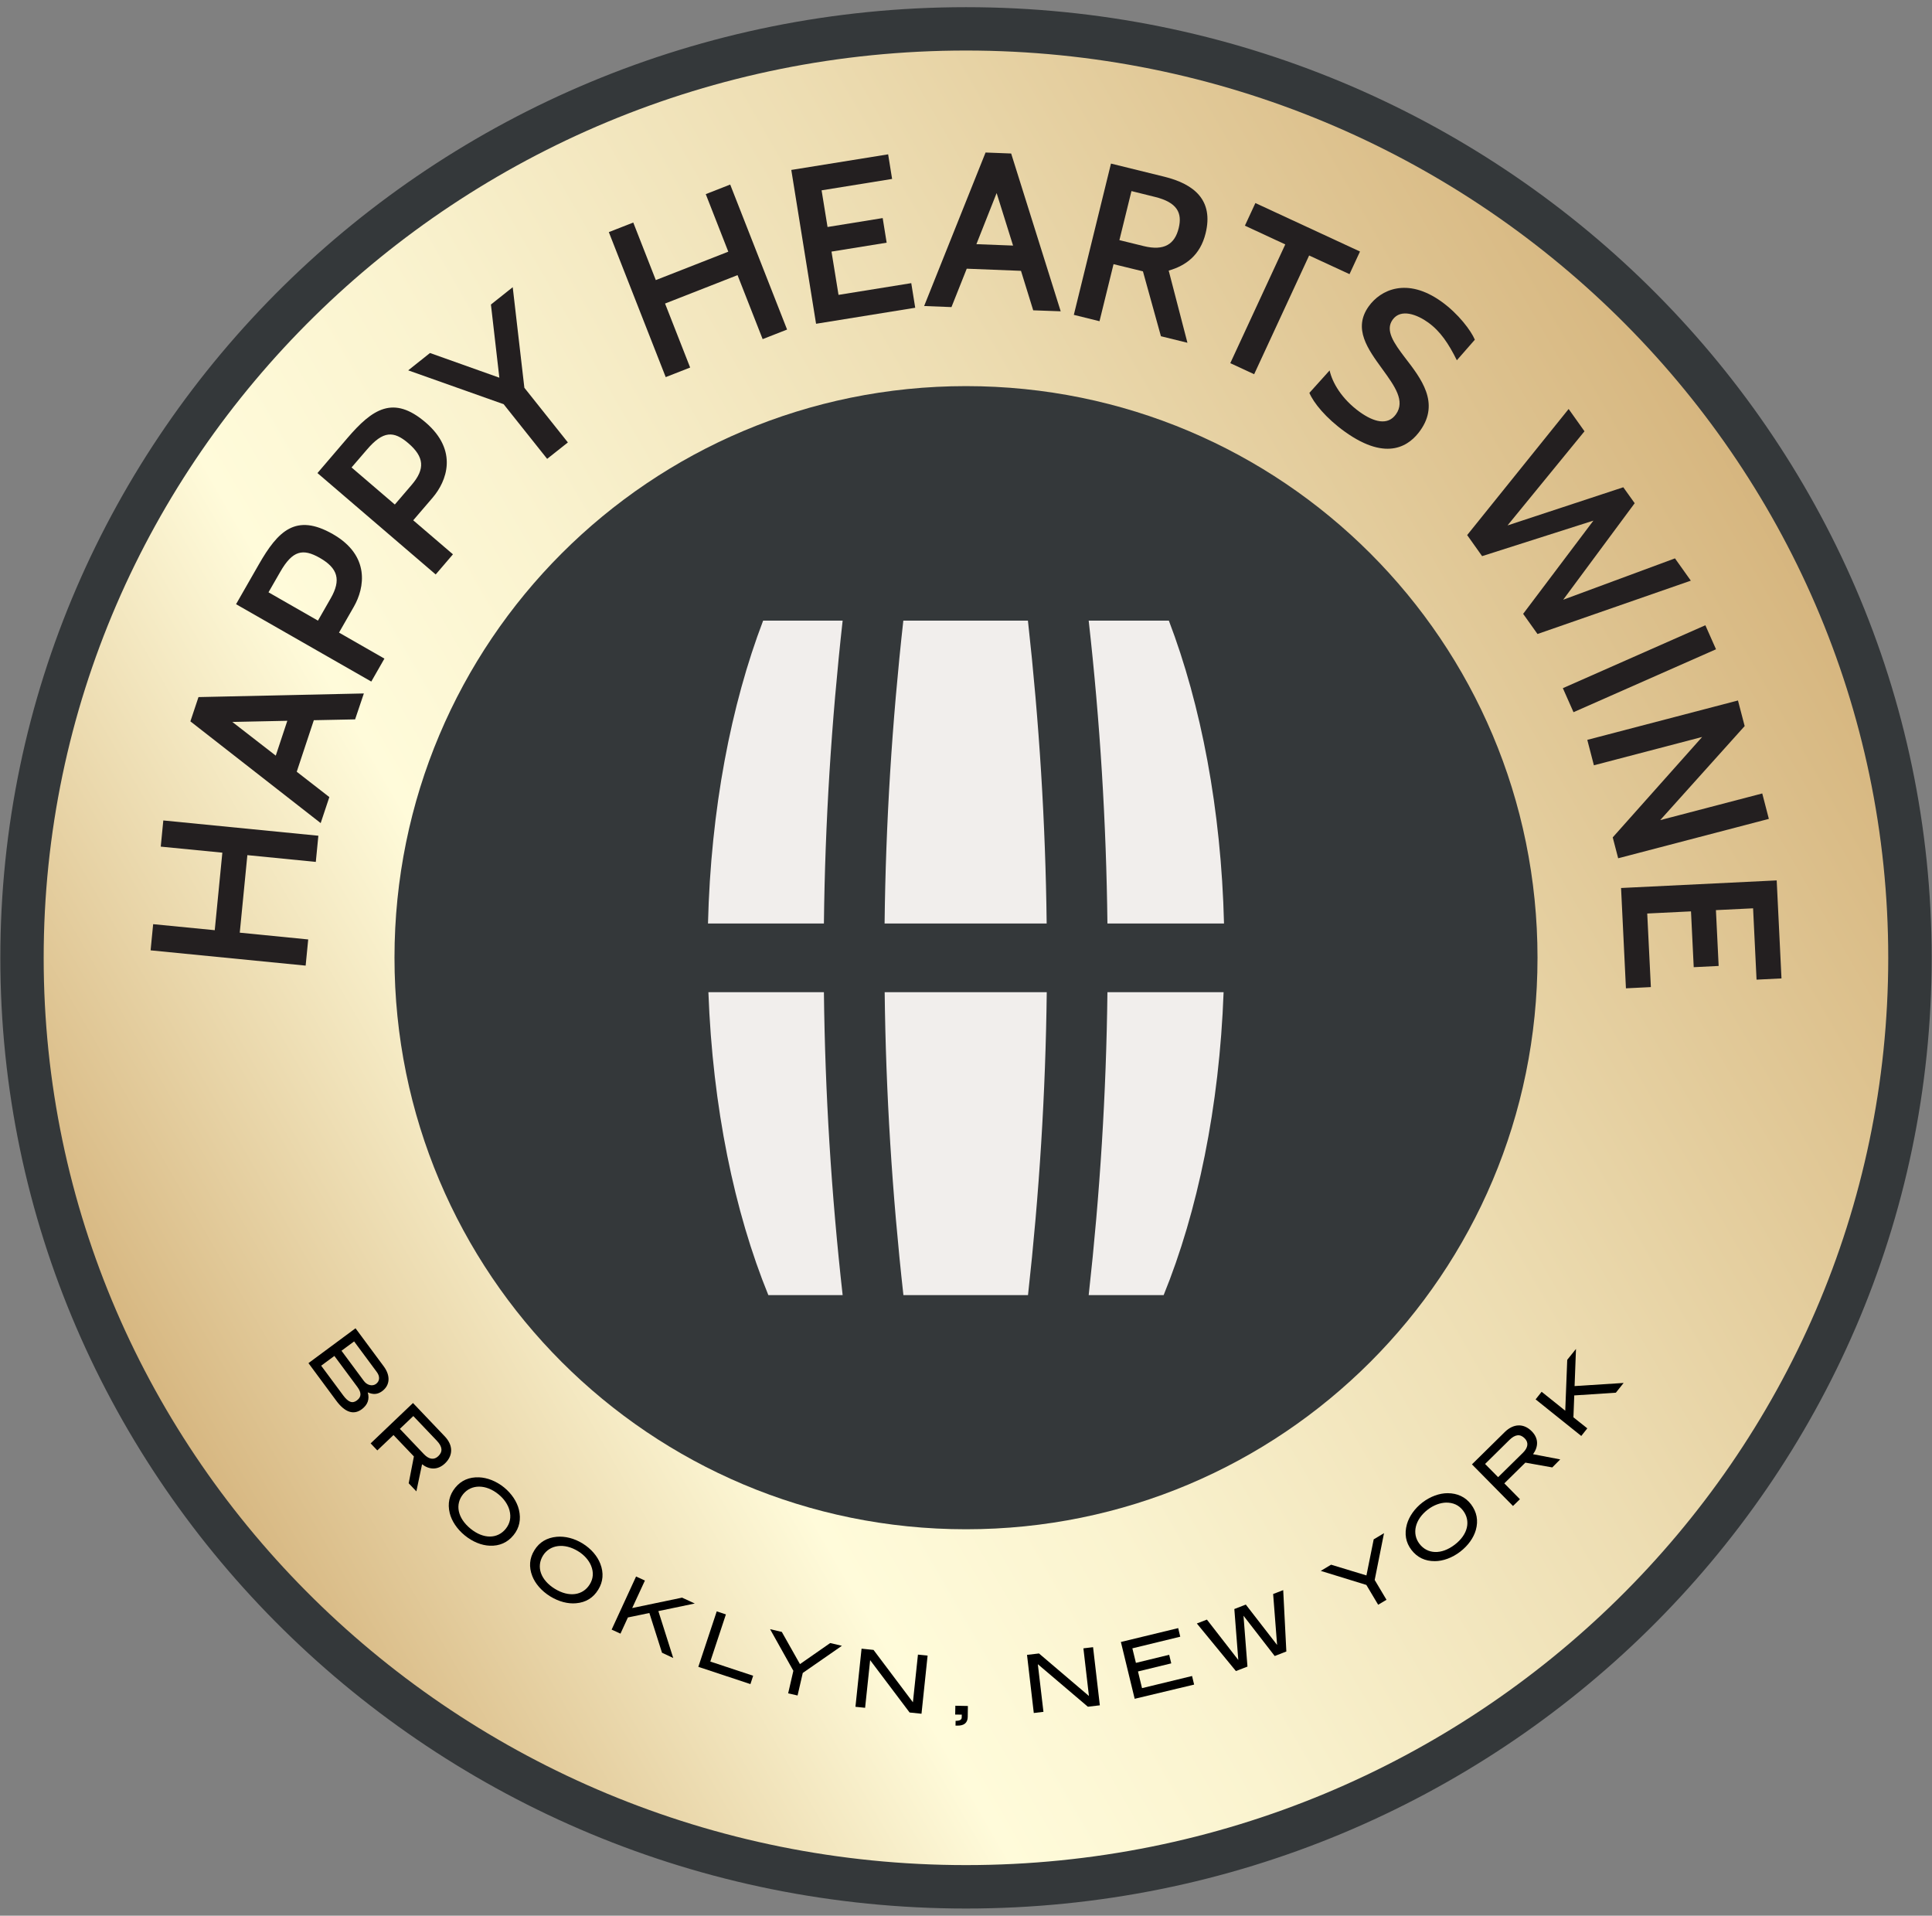 <?xml version="1.0" encoding="UTF-8"?> <svg xmlns="http://www.w3.org/2000/svg" version="1.2" viewBox="0 0 234 232" width="234" height="232"><rect x="0" y="0" width="234" height="232" fill="#808080" stroke="none"/><title>HHW-Logo-2021-02-svg</title><defs><linearGradient id="grd1" gradientUnits="userSpaceOnUse" x1="18.327" y1="172.969" x2="215.675" y2="59.03"><stop offset="0" stop-color="#d5b47d"></stop><stop offset="0.281" stop-color="#fffbda"></stop><stop offset="0.417" stop-color="#faf3cf"></stop><stop offset="0.654" stop-color="#edddb2"></stop><stop offset="0.962" stop-color="#d8b983"></stop><stop offset="1" stop-color="#d5b47d"></stop></linearGradient></defs><style> tspan { white-space:pre } .shp0 { fill: url(#grd1) } .shp1 { fill: #34383a } .shp2 { fill: #f1eeec } .shp3 { fill: #000000 } .shp4 { fill: #231f20 } </style><g id="Layer"><path id="Layer" class="shp0" d="M231.16 115.99C231.16 178.51 180.05 229.18 116.99 229.18C53.94 229.18 2.83 178.51 2.83 115.99C2.83 53.49 53.95 2.82 116.99 2.82C180.05 2.82 231.16 53.49 231.16 115.99Z"></path><path id="Layer" class="shp1" d="M117 185.2C78.72 185.2 47.78 154.26 47.78 115.98C47.78 77.7 78.72 46.76 117 46.76C155.28 46.76 186.22 77.7 186.22 115.98C186.22 154.26 155.28 185.2 117 185.2Z"></path><g id="Layer"><path id="Layer" fill-rule="evenodd" class="shp1" d="M0.04 116C0.04 52.52 52.51 0.87 117 0.87C181.5 0.87 233.96 52.52 233.96 116C233.96 179.49 181.5 231.13 117 231.13C52.51 231.13 0.04 179.48 0.04 116ZM5.29 116C5.29 176.6 55.4 225.87 117 225.87C178.59 225.87 228.7 176.6 228.7 116C228.7 55.42 178.59 6.12 117 6.12C55.41 6.12 5.29 55.41 5.29 116Z"></path></g><g id="Layer"><g id="Layer"><path id="Layer" class="shp2" d="M109.41 75.16C108.04 87.47 107.28 99.66 107.14 111.84L126.77 111.84C126.63 99.66 125.87 87.47 124.5 75.16L109.41 75.16Z"></path></g><g id="Layer"><path id="Layer" class="shp2" d="M124.51 156.84C125.88 144.53 126.64 132.33 126.78 120.16L107.15 120.16C107.29 132.34 108.05 144.53 109.42 156.84L124.51 156.84Z"></path></g><g id="Layer"><path id="Layer" class="shp2" d="M134.13 111.84L148.25 111.84C147.91 98.02 145.46 85.35 141.57 75.16L131.86 75.16C133.24 87.47 133.99 99.66 134.13 111.84Z"></path></g><g id="Layer"><path id="Layer" class="shp2" d="M99.79 111.84C99.93 99.66 100.69 87.47 102.06 75.16L92.43 75.16C88.54 85.35 86.09 98.02 85.75 111.84L99.79 111.84Z"></path></g><g id="Layer"><path id="Layer" class="shp2" d="M134.13 120.16C133.99 132.34 133.23 144.53 131.86 156.84L140.94 156.84C145.04 146.77 147.69 134.08 148.2 120.16L134.13 120.16L134.13 120.16Z"></path></g><g id="Layer"><path id="Layer" class="shp2" d="M99.79 120.16L85.8 120.16C86.31 134.08 88.95 146.77 93.06 156.84L102.06 156.84C100.68 144.53 99.93 132.34 99.79 120.16Z"></path></g></g><g id="Layer"><path id="Layer" fill-rule="evenodd" class="shp3" d="M43.81 170.67C42.83 171.39 41.77 171.05 40.72 169.62L37.36 165.08L43.06 160.86L46.47 165.46C47.34 166.63 47.22 167.78 46.29 168.47C45.75 168.87 45.21 168.92 44.54 168.62C44.78 169.44 44.54 170.13 43.81 170.67ZM43.22 169.6C43.79 169.18 43.8 168.66 43.28 167.96L40.5 164.21L38.9 165.39L41.57 168.99C42.17 169.8 42.68 170.01 43.22 169.6ZM45.54 167.6C46 167.26 46.04 166.7 45.64 166.16L42.89 162.45L41.36 163.58L44.08 167.25C44.47 167.77 45.11 167.91 45.54 167.6Z"></path><path id="Layer" fill-rule="evenodd" class="shp3" d="M49.5 179.63L50.13 176.38L47.66 173.79L45.7 175.65L44.89 174.8L50.02 169.91L53.87 173.95C54.9 175.03 54.89 176.27 53.9 177.22C52.99 178.08 51.97 177.98 51.12 177.33L50.43 180.61L49.5 179.63ZM53.08 176.35C53.65 175.81 53.59 175.2 52.91 174.48L50.06 171.49L48.43 173.04L51.35 176.11C51.96 176.75 52.58 176.83 53.08 176.35Z"></path><path id="Layer" fill-rule="evenodd" class="shp3" d="M59.31 187.19C58.33 187.15 57.26 186.73 56.3 185.95C55.34 185.17 54.7 184.18 54.47 183.24C54.19 182.09 54.41 181.06 55.14 180.16C55.86 179.28 56.83 178.86 58.03 178.91C59.02 178.95 60.11 179.37 61.05 180.13C61.98 180.89 62.62 181.87 62.85 182.83C63.13 183.99 62.91 185.04 62.2 185.91C61.47 186.81 60.5 187.24 59.31 187.19ZM61.71 182.91C61.53 182.23 61.07 181.53 60.38 180.97C58.85 179.72 57.08 179.74 56.1 180.94C55.09 182.18 55.41 183.84 56.99 185.13C58.56 186.41 60.25 186.38 61.25 185.15C61.77 184.5 61.93 183.76 61.71 182.91Z"></path><path id="Layer" fill-rule="evenodd" class="shp3" d="M69.77 194.16C68.8 194.25 67.68 193.97 66.63 193.32C65.58 192.67 64.82 191.77 64.47 190.87C64.04 189.76 64.12 188.71 64.73 187.73C65.33 186.76 66.24 186.22 67.43 186.11C68.42 186.02 69.55 186.29 70.58 186.93C71.6 187.56 72.36 188.46 72.71 189.38C73.14 190.49 73.05 191.56 72.46 192.51C71.86 193.5 70.96 194.06 69.77 194.16ZM71.59 189.61C71.32 188.96 70.78 188.32 70.02 187.86C68.34 186.82 66.59 187.07 65.77 188.38C64.93 189.74 65.47 191.34 67.2 192.41C68.92 193.47 70.6 193.22 71.43 191.87C71.86 191.18 71.92 190.42 71.59 189.61Z"></path><path id="Layer" class="shp3" d="M80.18 200.15L78.65 195.34L76.05 195.88L75.15 197.84L74.08 197.35L77.04 190.92L78.11 191.41L76.57 194.74L82.61 193.48L84.15 194.19L79.74 195.11L81.54 200.79L80.18 200.15Z"></path><path id="Layer" class="shp3" d="M84.58 201.86L86.81 195.14L87.92 195.51L86.03 201.22L91.22 202.94L90.89 203.95L84.58 201.86Z"></path><path id="Layer" class="shp3" d="M97.23 202.6L96.6 205.33L95.46 205.07L96.09 202.34L93.27 197.3L94.69 197.63L96.89 201.53L100.55 198.98L101.97 199.31L97.23 202.6Z"></path><path id="Layer" class="shp3" d="M110.17 207.39L105.39 201.05L104.78 206.82L103.61 206.7L104.35 199.66L105.8 199.81L110.57 206.15L111.18 200.38L112.35 200.5L111.61 207.54L110.17 207.39Z"></path><path id="Layer" class="shp3" d="M115.96 208.98L115.73 208.98L115.74 208.4C116.23 208.4 116.48 208.27 116.48 208L116.49 207.65L115.69 207.64L115.71 206.57L117.23 206.6L117.21 207.94C117.19 208.64 116.77 208.99 115.96 208.98Z"></path><path id="Layer" class="shp3" d="M131.76 206.69L125.7 201.54L126.38 207.31L125.21 207.45L124.39 200.41L125.84 200.24L131.89 205.39L131.22 199.62L132.39 199.48L133.21 206.52L131.76 206.69Z"></path><path id="Layer" class="shp3" d="M137.43 205.73L135.76 198.85L142.7 197.17L142.95 198.21L137.15 199.62L137.58 201.38L141.61 200.4L141.86 201.44L137.83 202.42L138.32 204.44L144.38 202.97L144.63 204.01L137.43 205.73Z"></path><path id="Layer" class="shp3" d="M155.8 200L154.39 200.55L150.61 195.67L151.09 201.83L149.69 202.37L144.96 196.61L146.18 196.14L149.98 201.03L149.5 194.86L150.89 194.32L154.68 199.21L154.2 193.04L155.42 192.57L155.8 200Z"></path><path id="Layer" class="shp3" d="M166.5 191.34L167.93 193.74L166.92 194.34L165.49 191.94L159.97 190.24L161.22 189.49L165.5 190.79L166.38 186.42L167.63 185.67L166.5 191.34Z"></path><path id="Layer" fill-rule="evenodd" class="shp3" d="M178.75 185.29C178.48 186.23 177.83 187.17 176.85 187.92C175.87 188.67 174.76 189.06 173.79 189.06C172.6 189.07 171.65 188.61 170.95 187.7C170.26 186.8 170.08 185.76 170.4 184.6C170.67 183.65 171.33 182.69 172.29 181.95C173.25 181.22 174.35 180.83 175.33 180.83C176.52 180.83 177.49 181.29 178.17 182.18C178.87 183.11 179.07 184.15 178.75 185.29ZM175.14 181.97C174.44 181.99 173.65 182.27 172.94 182.81C171.37 184.01 170.98 185.73 171.92 186.96C172.89 188.23 174.58 188.3 176.19 187.07C177.8 185.84 178.16 184.19 177.2 182.93C176.7 182.28 176.01 181.96 175.14 181.97Z"></path><path id="Layer" fill-rule="evenodd" class="shp3" d="M188.01 177.71L184.75 177.13L182.2 179.64L184.09 181.56L183.25 182.38L178.28 177.34L182.26 173.42C183.32 172.38 184.56 172.36 185.52 173.33C186.4 174.22 186.31 175.24 185.68 176.11L188.97 176.74L188.01 177.71ZM184.67 174.19C184.12 173.63 183.51 173.7 182.81 174.39L179.87 177.29L181.45 178.89L184.47 175.92C185.09 175.3 185.16 174.68 184.67 174.19Z"></path><path id="Layer" class="shp3" d="M195.71 168.66L190.67 168.99L190.57 171.64L192.25 172.98L191.52 173.9L185.99 169.47L186.72 168.55L189.58 170.84L189.82 164.68L190.88 163.36L190.71 167.86L196.65 167.48L195.71 168.66Z"></path></g><g id="Layer"><g id="Layer"><path id="Layer" class="shp4" d="M38.25 104.38L29.96 103.56L29.04 112.95L37.33 113.77L37.02 116.94L18.24 115.09L18.55 111.92L26.01 112.65L26.93 103.26L19.47 102.53L19.78 99.36L38.56 101.21L38.25 104.38Z"></path><path id="Layer" fill-rule="evenodd" class="shp4" d="M43.01 87.12L38.01 87.22L35.94 93.46L39.89 96.53L38.84 99.68L23.06 87.36L24.04 84.42L44.07 83.98L43.01 87.12ZM28.14 87.43L33.4 91.51L34.8 87.29L28.14 87.43Z"></path><path id="Layer" fill-rule="evenodd" class="shp4" d="M41.06 76.61L46.56 79.76L44.97 82.54L28.59 73.17L31.35 68.35C33.68 64.28 35.84 62.13 40.31 64.68C44.87 67.29 44.16 71.2 42.86 73.47L41.06 76.61ZM32.52 71.73L38.51 75.16L40.06 72.45C41.33 70.23 40.93 68.82 38.73 67.56C36.69 66.4 35.44 66.64 33.94 69.26L32.52 71.73Z"></path><path id="Layer" fill-rule="evenodd" class="shp4" d="M50.05 63.01L54.86 67.13L52.77 69.57L38.45 57.29L42.06 53.07C45.11 49.51 47.64 47.81 51.55 51.16C55.54 54.58 54.1 58.28 52.4 60.27L50.05 63.01ZM42.58 56.61L47.82 61.1L49.85 58.73C51.52 56.79 51.38 55.33 49.46 53.68C47.68 52.15 46.4 52.16 44.44 54.45L42.58 56.61Z"></path><path id="Layer" class="shp4" d="M63.51 46.96L68.78 53.58L66.27 55.57L61 48.95L49.44 44.85L52.08 42.75L60.48 45.74L59.46 36.88L62.1 34.78L63.51 46.96Z"></path><path id="Layer" class="shp4" d="M92.37 41.07L89.33 33.32L80.55 36.76L83.59 44.51L80.63 45.67L73.74 28.11L76.7 26.95L79.43 33.92L88.21 30.48L85.48 23.51L88.44 22.35L95.33 39.91L92.37 41.07Z"></path><path id="Layer" class="shp4" d="M98.84 39.21L95.84 20.58L107.57 18.69L108.05 21.67L99.51 23.05L100.23 27.49L106.91 26.41L107.39 29.39L100.71 30.47L101.56 35.71L110.37 34.29L110.85 37.27L98.84 39.21Z"></path><path id="Layer" fill-rule="evenodd" class="shp4" d="M125.14 37.58L123.66 32.8L117.09 32.54L115.24 37.19L111.93 37.06L119.37 18.47L122.47 18.59L128.47 37.7L125.14 37.58ZM120.71 23.38L118.26 29.57L122.7 29.74L120.71 23.38Z"></path><path id="Layer" fill-rule="evenodd" class="shp4" d="M140.61 40.72L138.43 32.86L134.87 31.99L133.17 38.9L130.06 38.13L134.56 19.81L141.02 21.4C144.63 22.29 147.01 24.23 146.02 28.26C145.37 30.9 143.64 32.17 141.55 32.77L143.82 41.51L140.61 40.72ZM137.04 23.14L135.58 29.08L138.51 29.8C141.02 30.42 142.29 29.56 142.76 27.63C143.21 25.8 142.61 24.51 139.86 23.84L137.04 23.14Z"></path><path id="Layer" class="shp4" d="M158.56 30.94L151.9 45.32L149.01 43.98L155.67 29.6L150.78 27.33L152.05 24.59L164.72 30.46L163.45 33.2L158.56 30.94Z"></path><path id="Layer" class="shp4" d="M158.59 47.58L161.04 44.86C161.35 46.28 162.46 48.29 164.7 49.9C166.41 51.12 168.08 51.56 169.07 50.18C170.23 48.56 168.93 46.77 167.43 44.7C165.68 42.29 163.84 39.81 165.77 37.11C167.21 35.09 170.41 33.54 174.58 36.52C176.64 37.99 178.18 40.06 178.63 41.14L176.45 43.63C175.46 41.63 174.46 40.12 172.97 39.05C171.66 38.11 169.67 37.32 168.67 38.72C167.74 40.01 168.83 41.55 170.16 43.3C172.1 45.82 174.43 48.77 172.01 52.15C170.79 53.86 168.11 56.02 162.9 52.29C160.58 50.63 159.09 48.77 158.59 47.58Z"></path><path id="Layer" class="shp4" d="M186.22 76.78L184.48 74.34L192.99 63.05L179.51 67.35L177.7 64.8L189.99 49.53L191.91 52.23L182.59 63.63L196.61 59.01L197.99 60.94L189.33 72.63L202.87 67.62L204.79 70.32L186.22 76.78Z"></path><path id="Layer" class="shp4" d="M189.29 83.34L206.55 75.72L207.84 78.63L190.58 86.25L189.29 83.34Z"></path><path id="Layer" class="shp4" d="M195.33 101.41L206.16 89.25L193.05 92.68L192.25 89.6L210.5 84.83L211.31 87.93L201.08 99.32L213.44 96.09L214.24 99.17L195.99 103.94L195.33 101.41Z"></path><path id="Layer" class="shp4" d="M196.34 107.54L215.19 106.62L215.77 118.49L212.75 118.64L212.33 110L207.83 110.22L208.16 116.98L205.14 117.13L204.81 110.37L199.51 110.63L199.95 119.54L196.93 119.69L196.34 107.54Z"></path></g></g></g></svg> 